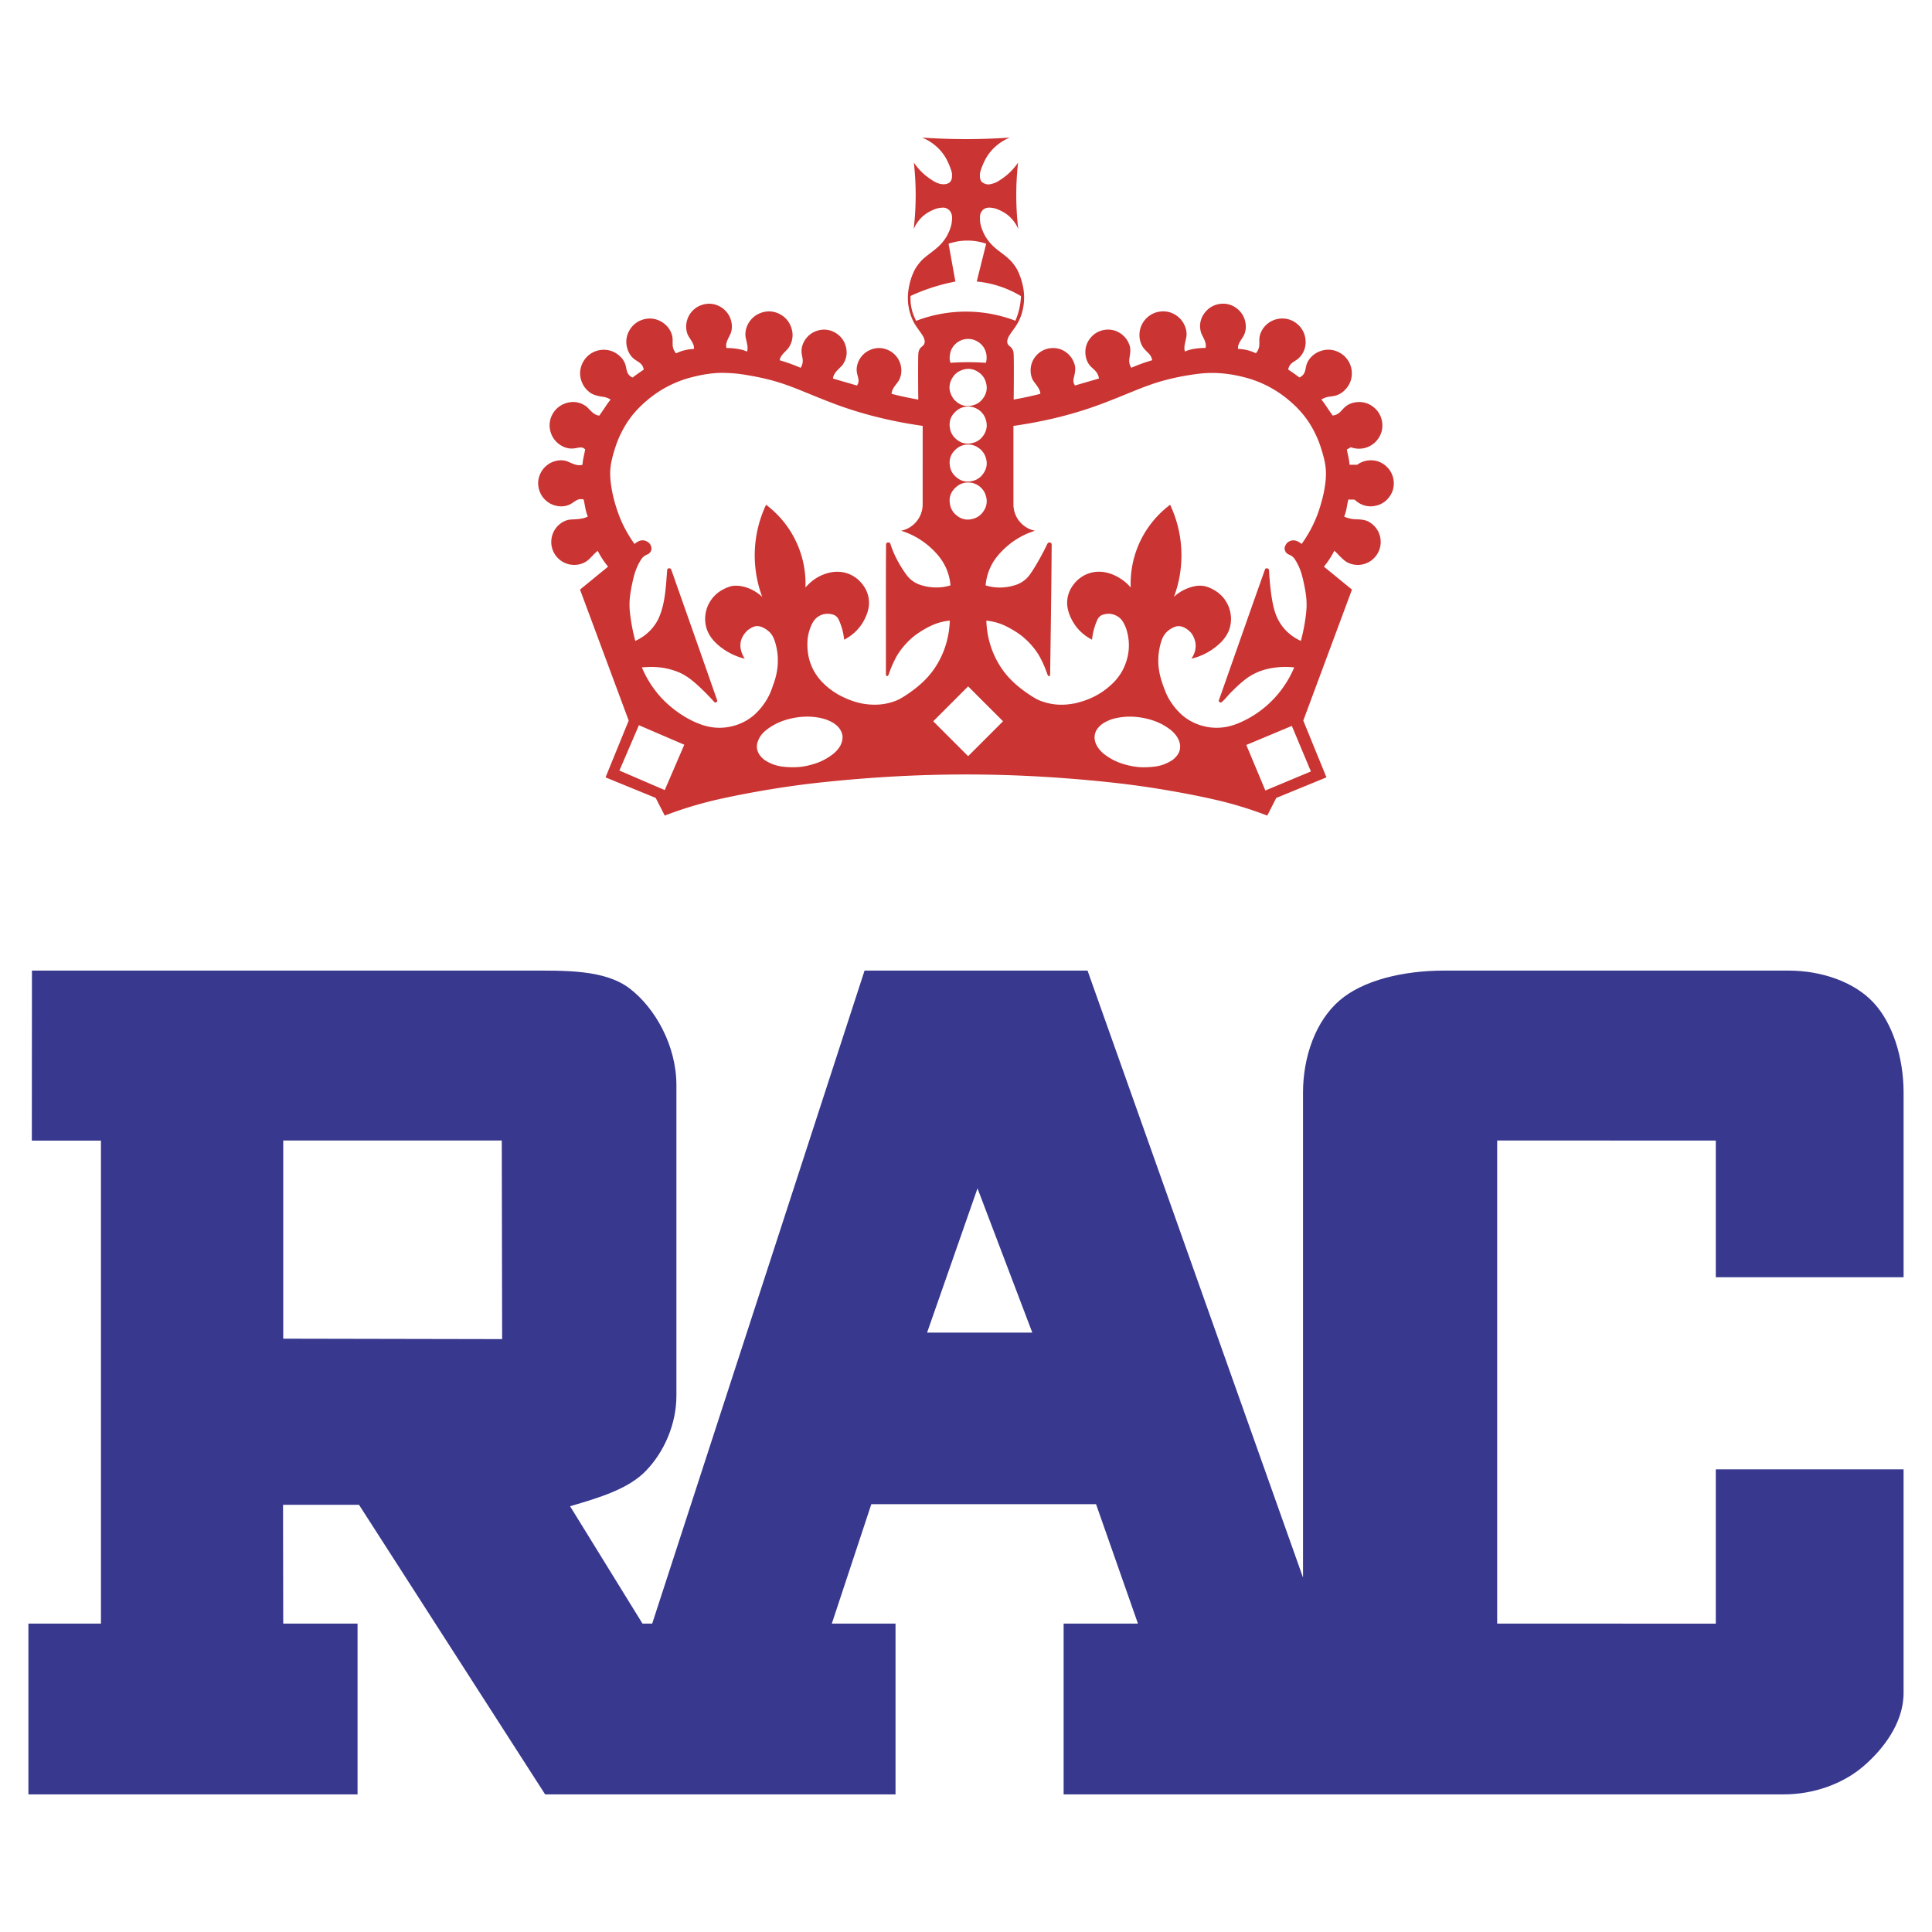 <svg xmlns="http://www.w3.org/2000/svg" width="2500" height="2500" viewBox="0 0 192.756 192.756"><g fill-rule="evenodd" clip-rule="evenodd"><path fill="#fff" fill-opacity="0" d="M0 0h192.756v192.756H0V0z"/><path d="M189.922 127.431v-18.408c0-3.54-1.115-6.992-3.029-9.022-1.914-2.032-5.135-3.164-8.455-3.164H144.08c-4.078 0-8.098.958-10.443 2.989-2.348 2.031-3.635 5.558-3.635 9.198v48.369l-21.498-60.557H86.257l-21.187 65.15h-.97l-7.223-11.707c2.907-.856 5.815-1.713 7.583-3.552s3.025-4.591 3.025-7.481v-30.961c0-4.019-2.159-7.742-4.647-9.65s-6.386-1.799-10.284-1.799H3.188l-.011 16.963h6.894l.002 48.188H2.834v17.038h32.839v-17.038h-7.416l-.019-11.853h7.58l18.57 28.891h34.958v-17.038H82.99l3.943-11.917h22.419l4.182 11.917h-7.416v17.038h71.859c2.986 0 5.879-1.062 7.869-2.749 1.99-1.686 4.074-4.342 4.074-7.368v-22.311h-18.734v15.394l-21.812-.004v-48.2l21.812.006v13.639h18.736v-.001zm-161.664 6.13v-19.774h21.805l.036 19.817-21.841-.043zm64.238-.607l5.03-14.391 5.467 14.391H92.496z" fill="#37388e"/><path d="M135.146 49.848c.68.652 1.557.83 2.422.522.271-.102.525-.256.74-.452.705-.665.9-1.537.645-2.391a2.32 2.32 0 0 0-.412-.762c-.65-.761-1.512-.972-2.355-.768a2.337 2.337 0 0 0-.781.373l-.764-.004c-.021-.497-.184-1.027-.264-1.519l.396-.227a2.334 2.334 0 0 0 2.44-.509c.676-.68.861-1.559.582-2.423a2.314 2.314 0 0 0-.43-.757c-.66-.746-1.527-.955-2.379-.74-.283.076-.551.206-.771.393s-.395.433-.594.598c-.201.165-.428.25-.66.276a29.987 29.987 0 0 1-.352-.502c-.281-.411-.498-.769-.779-1.093.189-.117.396-.207.645-.259s.537-.067.807-.146c.271-.078.523-.22.742-.402.746-.646.961-1.483.797-2.306a2.398 2.398 0 0 0-.326-.785 2.402 2.402 0 0 0-.584-.618c-.703-.5-1.566-.619-2.43-.212a2.397 2.397 0 0 0-.684.507 1.94 1.94 0 0 0-.436.724c-.088.271-.105.568-.209.801a.977.977 0 0 1-.51.495c-.367-.28-.738-.542-1.115-.787.033-.226.133-.441.322-.614.188-.172.461-.302.686-.489.707-.646.879-1.549.605-2.41a2.333 2.333 0 0 0-.43-.761c-.662-.75-1.531-.959-2.383-.745a2.344 2.344 0 0 0-.787.38c-.234.175-.436.395-.59.644s-.262.527-.293.816c-.031.289.012.588-.029.856-.039.268-.16.503-.33.696a4.315 4.315 0 0 0-1.77-.437c-.082-.474.312-.876.568-1.343.246-.496.266-1.129.047-1.701a2.297 2.297 0 0 0-.461-.74c-.67-.694-1.549-.884-2.412-.602a2.273 2.273 0 0 0-.756.437c-.713.654-.951 1.514-.664 2.384.23.516.561.987.424 1.471a6.414 6.414 0 0 0-.926.057c-.457.063-.793.148-1.127.297-.156-.463.072-.978.152-1.522a2.03 2.03 0 0 0-.104-.876 2.357 2.357 0 0 0-.434-.774c-.672-.762-1.559-.973-2.428-.748a2.361 2.361 0 0 0-1.693 1.891c-.049.294-.039.597.025.888.064.291.184.569.363.803s.418.423.578.615c.16.192.24.388.275.592-.703.204-1.396.454-2.084.753a1.304 1.304 0 0 1-.211-.731c.045-.505.238-1.1-.021-1.656a2.273 2.273 0 0 0-.457-.715c-.656-.671-1.512-.856-2.35-.591a2.26 2.26 0 0 0-.742.414c-.73.641-.934 1.485-.727 2.312.074.274.201.535.383.75.184.215.422.383.592.588.168.205.268.447.307.698l-2.393.698a.823.823 0 0 1-.154-.583c.08-.45.297-1.042.092-1.58a2.256 2.256 0 0 0-.385-.728c-.615-.742-1.424-.952-2.219-.794a2.232 2.232 0 0 0-1.746 2.457c.033.274.119.542.262.774.34.474.691.849.693 1.286-.883.226-1.771.416-2.66.572.018-1.466.02-2.934.014-3.741-.006-.808-.021-.955-.064-1.094a.884.884 0 0 0-.221-.375c-.107-.104-.25-.181-.324-.344s-.078-.411.119-.764c.195-.353.594-.81.883-1.323.572-1.025.746-2.265.562-3.428a6.89 6.89 0 0 0-.453-1.538 3.642 3.642 0 0 0-.473-.829c-.598-.842-1.443-1.235-2.158-1.938a4.392 4.392 0 0 1-.826-1.123c-.268-.537-.402-.996-.42-1.413.004-.327-.061-.624.264-.984.318-.33.783-.275 1.158-.192.094.02.186.043.385.126.197.083.5.226.775.412a3.506 3.506 0 0 1 1.235 1.536 29.085 29.085 0 0 1-.016-6.634 6.041 6.041 0 0 1-1.201 1.315 7.98 7.98 0 0 1-.643.459c-.314.202-.389.219-.572.291-.373.112-.691.229-1.178-.106-.232-.242-.215-.509-.213-.812.006-.089.016-.178.113-.465a6.59 6.59 0 0 1 .547-1.211 4.709 4.709 0 0 1 1.002-1.166 4.999 4.999 0 0 1 1.318-.797 63.105 63.105 0 0 1-8.751.001c.479.194.927.464 1.322.796s.738.726 1.002 1.166.45.924.547 1.211c.098.287.108.376.113.465 0 .22.036.562-.212.812-.35.307-.941.247-1.426.003-.166-.076-.564-.329-.966-.646a5.964 5.964 0 0 1-1.202-1.315 29.09 29.09 0 0 1-.016 6.634c.132-.303.303-.593.511-.853.208-.26.454-.491.728-.678s.577-.329.775-.412c.375-.154.454-.137.665-.176.256-.029.542-.066.877.242.375.414.28.881.217 1.372a4.304 4.304 0 0 1-1.2 2.147c-.554.534-1.058.837-1.635 1.342a5.213 5.213 0 0 0-.523.596 3.645 3.645 0 0 0-.472.829c-.366.817-.666 2.164-.455 3.299a4.97 4.97 0 0 0 .563 1.666c.29.514.687.971.884 1.323.196.353.191.602.118.764-.074.163-.216.24-.324.344a.886.886 0 0 0-.222.375c-.043.139-.058.286-.064 1.094-.006.807-.004 2.274.015 3.741a36.352 36.352 0 0 1-2.661-.572c.008-.492.405-.859.693-1.286.281-.46.347-1.053.211-1.595a2.244 2.244 0 0 0-.938-1.318c-.683-.434-1.513-.531-2.355-.062-.238.14-.45.323-.622.539-.348.441-.532 1.008-.46 1.542.038.271.145.536.168.766a.838.838 0 0 1-.153.583l-2.394-.698c.053-.543.517-.891.898-1.286.525-.665.63-1.543.191-2.404a2.241 2.241 0 0 0-.535-.658c-.683-.556-1.545-.7-2.403-.318-.258.12-.493.289-.688.496-.406.432-.632 1.004-.598 1.545.02.282.112.561.119.826s-.074.516-.211.731a17.333 17.333 0 0 0-2.083-.753c.044-.479.515-.792.852-1.207.503-.705.599-1.617.084-2.525a2.389 2.389 0 0 0-.593-.662c-.723-.531-1.625-.663-2.531-.204-.263.14-.499.33-.691.558-.393.465-.6 1.078-.538 1.65.076.536.311 1.048.153 1.522a3.451 3.451 0 0 0-.441-.162 6.258 6.258 0 0 0-1.612-.192c-.138-.504.206-.97.424-1.471.189-.505.154-1.131-.129-1.697a2.285 2.285 0 0 0-.536-.688c-.695-.586-1.582-.739-2.463-.347a2.291 2.291 0 0 0-.705.513 2.294 2.294 0 0 0-.611 1.599c.006.292.068.583.198.842.285.497.651.907.569 1.343a4.295 4.295 0 0 0-1.77.437 1.341 1.341 0 0 1-.332-.696c-.039-.268.004-.567-.028-.856a1.96 1.96 0 0 0-.292-.816 2.342 2.342 0 0 0-.591-.644c-.714-.513-1.6-.639-2.491-.185-.258.138-.49.326-.679.549-.577.703-.726 1.591-.341 2.474.122.267.294.51.518.696.223.187.498.317.686.489.188.173.289.388.321.614-.376.245-.747.507-1.114.787a.965.965 0 0 1-.511-.495c-.103-.233-.121-.53-.208-.801a1.951 1.951 0 0 0-.437-.724c-.663-.688-1.513-.882-2.347-.666a2.338 2.338 0 0 0-1.349.988c-.445.71-.543 1.569-.075 2.438.14.248.326.47.545.652.403.371 1.007.472 1.549.548.248.052.454.142.645.259a6.186 6.186 0 0 0-.46.619c-.184.275-.434.648-.67.976-.521-.022-.854-.498-1.254-.874-.685-.539-1.587-.646-2.471-.199a2.345 2.345 0 0 0-.679.546c-.577.701-.728 1.587-.348 2.467.12.266.291.509.501.713.442.426 1.025.663 1.579.637.29-.015.581-.105.799-.108s.363.08.457.207c-.086.521-.238 1.001-.263 1.519-.532.164-1.037-.146-1.554-.352-.505-.166-1.123-.11-1.681.195-.254.141-.482.33-.666.555-.554.699-.696 1.58-.287 2.46a2.295 2.295 0 0 0 2.115 1.289 1.93 1.93 0 0 0 .837-.2c.257-.131.483-.332.706-.434a.88.88 0 0 1 .644-.044c.105.418.168.992.312 1.418.031.097.065.193.104.287-.585.282-1.233.249-1.838.304a2.006 2.006 0 0 0-.814.335 2.293 2.293 0 0 0-.621.636c-.327.497-.448 1.126-.327 1.711.06.292.177.571.343.819.166.247.381.461.628.627a2.305 2.305 0 0 0 1.708.345c.292-.056.574-.17.814-.34.24-.169.44-.394.615-.576.175-.181.326-.32.479-.455.267.53.6 1.058 1.035 1.585l-2.799 2.29 4.857 13.068-2.311 5.667 5.006 2.05.901 1.762a38.995 38.995 0 0 1 2.778-.948 40.667 40.667 0 0 1 3.186-.808c1.3-.281 2.951-.597 4.609-.87a91.056 91.056 0 0 1 5.363-.718 143.54 143.54 0 0 1 6.867-.554c4.826-.271 9.673-.272 14.509 0 2.414.136 4.826.338 6.865.554 2.037.216 3.703.445 5.361.718 1.658.272 3.311.589 4.609.87 1.299.281 2.248.527 3.186.808a38.85 38.85 0 0 1 2.779.948l.9-1.762 5.006-2.05-2.311-5.667 4.857-13.068-2.799-2.29c.43-.521.764-1.05 1.035-1.585.293.229.588.639 1.094 1.03.48.339 1.119.455 1.701.337.293-.06.572-.176.82-.341a2.297 2.297 0 0 0 .645-3.157 2.307 2.307 0 0 0-.621-.636c-.521-.388-1.127-.352-1.717-.385a3.3 3.3 0 0 1-.936-.253c.248-.61.264-1.083.414-1.705l.624.009zM91.407 32.009a4.684 4.684 0 0 1-.562-2.481 19.071 19.071 0 0 1 4.474-1.436l-.68-3.773a5.752 5.752 0 0 1 3.753-.003l-.943 3.769c1.496.149 2.986.605 4.414 1.458a6.907 6.907 0 0 1-.557 2.456c-1.051-.4-2.15-.673-3.268-.809a13.88 13.88 0 0 0-6.631.819zm3.741 5.496c.129-.162.286-.302.461-.412.852-.48 1.622-.349 2.284.253.143.141.258.299.346.473.359.788.254 1.504-.346 2.149a1.918 1.918 0 0 1-.5.354c-.836.356-1.598.221-2.245-.512-.61-.859-.492-1.627 0-2.305zm-.397-1.917c.01-.134.037-.341.102-.536.116-.349.354-.697.756-.954a1.846 1.846 0 0 1 1.189-.271c.383.038.79.232 1.083.514.551.529.574 1.213.549 1.503-.02.148-.027.211-.07.355a25.444 25.444 0 0 0-3.536-.001 1.594 1.594 0 0 1-.043-.175c-.021-.137-.048-.186-.03-.435zm3.142 8.133a1.891 1.891 0 0 1-.5.353c-.836.357-1.598.221-2.245-.512a1.87 1.87 0 0 1-.3-.542c-.239-.802-.1-1.566.761-2.174a1.84 1.84 0 0 1 2.284.253c.143.141.258.299.346.472.359.789.253 1.505-.346 2.15zm0 3.788a1.891 1.891 0 0 1-.5.353c-.836.357-1.598.221-2.245-.512a1.845 1.845 0 0 1-.3-.542c-.239-.802-.1-1.565.761-2.174.631-.378 1.253-.352 1.78-.096.182.094.346.224.428.289.08.065.08.065.143.141.061.076.184.227.275.396.37.8.251 1.5-.342 2.145zm0 3.787a1.918 1.918 0 0 1-.5.354c-.836.356-1.598.221-2.245-.513a1.852 1.852 0 0 1-.3-.541c-.239-.803-.1-1.566.761-2.174a1.837 1.837 0 0 1 2.284.253c.143.141.258.299.346.472.359.788.253 1.504-.346 2.149zM66.322 78.827l-4.524-1.949 1.948-4.524 4.524 1.948-1.948 4.525zm16.89-3.678c-.15.126-.339.264-.535.391a5.587 5.587 0 0 1-1.327.633c-.29.096-.653.197-1.022.266-.73.146-1.575.127-2.161.056a4.034 4.034 0 0 1-1.258-.328c-.313-.142-.596-.304-.771-.461-.282-.25-.458-.5-.559-.806a1.394 1.394 0 0 1-.009-.814c.139-.422.318-.772.8-1.186a5.44 5.44 0 0 1 .562-.407 6.033 6.033 0 0 1 1.309-.618 7.567 7.567 0 0 1 1.979-.37c.758-.04 1.552.074 2.104.25.406.134.821.34 1.113.591.431.358.633.857.625 1.208-.014.556-.252 1.067-.85 1.595zm7.115-5.749c-.559.361-.812.468-1.069.559a5.757 5.757 0 0 1-1.611.338c-1.314.066-2.449-.201-3.781-.875a7.183 7.183 0 0 1-1.874-1.408 5.623 5.623 0 0 1-.739-.987c-.677-1.174-.752-2.363-.677-3.266.059-.564.253-1.194.509-1.644a1.683 1.683 0 0 1 1.476-.88c.327.005.639.082.791.196.167.127.232.19.346.43a6.197 6.197 0 0 1 .521 1.957 4.648 4.648 0 0 0 1.026-.701c.308-.279.579-.6.798-.951.431-.702.654-1.4.657-1.951.011-.808-.265-1.633-1.087-2.39a3.131 3.131 0 0 0-.878-.546c-.674-.284-1.407-.286-2.02-.137-.805.203-1.606.608-2.355 1.473a9.834 9.834 0 0 0-3.931-8.256 11.857 11.857 0 0 0-.382 9.191c-.899-.832-1.854-1.074-2.475-1.116-.312.003-.506-.015-.963.159-.239.093-.573.25-.871.461a3.298 3.298 0 0 0-.771.775 3.279 3.279 0 0 0-.484 1c-.229.782-.15 1.64.191 2.312.177.355.425.674.697.95.272.277.568.512.881.721a6.441 6.441 0 0 0 2.052.905c-.655-1.034-.571-2.014.266-2.816.152-.129.324-.233.462-.301.313-.149.593-.204 1.028-.018.339.142.722.422.93.735.12.17.214.359.306.634s.182.636.238 1.003c.17 1.083.027 2.168-.302 3.122-.226.616-.329 1.08-.828 1.88a6.615 6.615 0 0 1-1.151 1.365 5.151 5.151 0 0 1-1.684.979c-.618.219-1.275.323-1.929.306s-1.304-.155-2.03-.451c-1.483-.6-3.11-1.782-4.197-3.213a10.448 10.448 0 0 1-1.373-2.357c1.201-.114 2.383-.039 3.637.468.896.353 1.708 1.062 2.694 2.04.304.305.6.617.886.938.159.15.336-.053.305-.135-1.515-4.346-3.056-8.699-4.584-13.049-.12-.279-.398-.115-.409-.019-.146 1.719-.187 3.509-.937 5.021a4.6 4.6 0 0 1-.948 1.233 4.791 4.791 0 0 1-1.302.858 18.968 18.968 0 0 1-.516-2.679 7.27 7.27 0 0 1-.058-.775c-.018-.679.08-1.373.246-2.173.112-.531.229-1.021.372-1.402.169-.455.406-.936.658-1.249.256-.288.519-.327.667-.438.404-.351.238-.786.033-1.031-.554-.49-1.062-.276-1.479.075a12.819 12.819 0 0 1-.909-1.458c-.563-1.022-.96-2.257-1.16-3.061a11.155 11.155 0 0 1-.197-.914c-.136-.765-.212-1.521-.117-2.282.062-.549.23-1.171.437-1.825.233-.749.593-1.586 1.104-2.413.271-.436.578-.848.917-1.232.339-.385.71-.741 1.104-1.078a11.084 11.084 0 0 1 4.066-2.242c1.29-.374 2.658-.609 3.818-.559.742.022 1.316.07 2.268.234.49.083 1.115.202 1.734.348 1.26.3 2.27.647 3.804 1.277.776.315 1.738.715 2.71 1.085 3.036 1.181 6.149 1.91 9.172 2.341l-.002 7.837a2.687 2.687 0 0 1-1.298 2.291c-.262.158-.551.27-.851.331a7.85 7.85 0 0 1 2.615 1.404c.812.673 1.363 1.345 1.687 1.951a5.28 5.28 0 0 1 .622 2.098c-.325.099-.66.164-.998.193a5.073 5.073 0 0 1-1.946-.222 2.805 2.805 0 0 1-1.139-.669c-.152-.147-.288-.311-.507-.634-.22-.323-.523-.805-.778-1.3a9.813 9.813 0 0 1-.629-1.521.234.234 0 0 0-.431.024c-.028 4.353-.008 8.693-.012 13.039-.014.112.134.164.186.121.045-.042.022.026.104-.193.052-.14.146-.407.254-.669.107-.262.228-.519.355-.771.386-.831 1.27-1.906 2.217-2.563.667-.463 1.307-.794 1.788-.978a5.612 5.612 0 0 1 1.467-.341c-.029 1.053-.242 2.102-.631 3.082s-.953 1.889-1.667 2.653c-.712.767-1.577 1.385-2.135 1.746zm6.264 6.044l-3.482-3.483 3.482-3.483 3.483 3.483-3.483 3.483zm20.741.056c-.15.164-.256.267-.486.409a4.39 4.39 0 0 1-.492.258 3.98 3.98 0 0 1-1.258.328 8.431 8.431 0 0 1-1.039.056c-.73-.001-1.543-.176-2.145-.378a5.823 5.823 0 0 1-1.861-1.024c-.973-.866-1.092-1.884-.434-2.597.258-.292.535-.455.869-.617.316-.146.574-.235.979-.312.215-.041.486-.082.758-.104.779-.068 1.576.04 2.211.189.396.094.82.233 1.25.432.418.192.873.481 1.209.761.968.852 1.101 1.887.439 2.599zm13.457 1.467l-4.545 1.901-1.9-4.544 4.543-1.901 1.902 4.544zm1.455-28.894c-.07.544-.117.909-.311 1.68-.104.404-.26.956-.457 1.493a12.609 12.609 0 0 1-1.613 3.025c-.553-.462-1.066-.471-1.479-.075-.281.386-.262.616-.096.9.191.242.377.229.564.366.223.154.307.283.432.49a5.71 5.71 0 0 1 .638 1.545c.062.234.131.526.191.819.113.552.201 1.072.23 1.526.023.459.033.763-.043 1.421a18.046 18.046 0 0 1-.515 2.68 4.85 4.85 0 0 1-1.303-.858 4.576 4.576 0 0 1-.947-1.233c-.242-.46-.4-.961-.52-1.502a16.06 16.06 0 0 1-.262-1.7 28.382 28.382 0 0 1-.141-1.744c.01-.196-.293-.285-.391-.124-1.557 4.365-3.068 8.706-4.604 13.058-.082.168.16.302.242.23.346-.259.615-.656.936-.975.607-.6 1.182-1.146 1.766-1.542a5.809 5.809 0 0 1 1.904-.813 8.025 8.025 0 0 1 2.66-.153 10.41 10.41 0 0 1-3.312 4.274 10.342 10.342 0 0 1-2.256 1.296c-.727.295-1.377.434-2.031.451-1.256.034-2.592-.39-3.611-1.285a6.545 6.545 0 0 1-1.15-1.365 5.327 5.327 0 0 1-.504-.993c-.369-.927-.678-1.875-.697-2.899a6.364 6.364 0 0 1 .309-2.112c.092-.275.186-.464.305-.634.121-.171.266-.323.434-.448.166-.126.352-.224.498-.287.244-.104.398-.136.678-.099.4.068.947.437 1.199.871.484.86.354 1.654-.121 2.364 1.008-.255 2-.716 2.934-1.626a3.8 3.8 0 0 0 .697-.95c.178-.355.283-.747.312-1.145a3.327 3.327 0 0 0-1.376-2.943c-.555-.382-1.115-.579-1.398-.6a2.743 2.743 0 0 0-.434-.02c-.34.008-.754.118-1.174.282a4.196 4.196 0 0 0-1.303.834 11.831 11.831 0 0 0-.381-9.191 9.866 9.866 0 0 0-2.191 2.272c-.604.869-1.062 1.835-1.357 2.85s-.424 2.078-.383 3.134a4.626 4.626 0 0 0-.672-.648c-1.572-1.186-3.291-1.239-4.582-.142a3.501 3.501 0 0 0-.643.767 2.906 2.906 0 0 0-.443 1.623c.014.951.627 2.175 1.455 2.901.309.278.654.515 1.025.701.023-.234.059-.466.107-.695.088-.434.27-.953.414-1.262a.972.972 0 0 1 .166-.27.85.85 0 0 1 .451-.282c.133-.038.324-.074.52-.074.193 0 .389.035.57.103.33.132.629.304.906.777.121.213.238.489.326.772.414 1.428.23 2.841-.494 4.137a5.678 5.678 0 0 1-.74.987c-1.344 1.37-2.699 1.854-3.832 2.137-1.209.251-2.275.223-3.434-.191-.258-.091-.51-.198-1.068-.559-.559-.362-1.424-.979-2.137-1.743-.715-.764-1.279-1.673-1.668-2.653s-.602-2.028-.631-3.082a5.672 5.672 0 0 1 2.232.695c.301.16.674.375 1.023.623.35.248.676.529.975.836.6.617 1 1.229 1.242 1.727.256.489.504 1.14.609 1.44.051.14.059.153.068.165.076.071.143.053.195-.007a.105.105 0 0 0 .02-.041c.059-4.363.129-8.725.154-13.083-.088-.204-.33-.205-.43-.024a25.439 25.439 0 0 1-.781 1.514c-.279.496-.574.981-.791 1.306-.215.325-.352.489-.504.636-.152.146-.32.276-.502.386s-.375.199-.637.283a5.35 5.35 0 0 1-.93.204 4.876 4.876 0 0 1-2.014-.176 5.31 5.31 0 0 1 .621-2.098c.336-.63.908-1.307 1.688-1.951a7.757 7.757 0 0 1 2.615-1.404 2.677 2.677 0 0 1-1.992-1.723 2.655 2.655 0 0 1-.158-.899l-.002-7.837c3.086-.441 6.166-1.173 9.172-2.341.973-.371 1.934-.77 2.711-1.085a34.927 34.927 0 0 1 1.971-.752c1.584-.538 3.188-.854 4.766-1.042 1.641-.179 3.225.015 4.887.494a11.098 11.098 0 0 1 4.066 2.242c.395.336.766.693 1.104 1.078.34.385.646.797.918 1.232.529.857.879 1.695 1.104 2.413.211.668.377 1.292.438 1.825.063.504.055 1.01-.002 1.515z" fill="#ca3432"/></g></svg>
